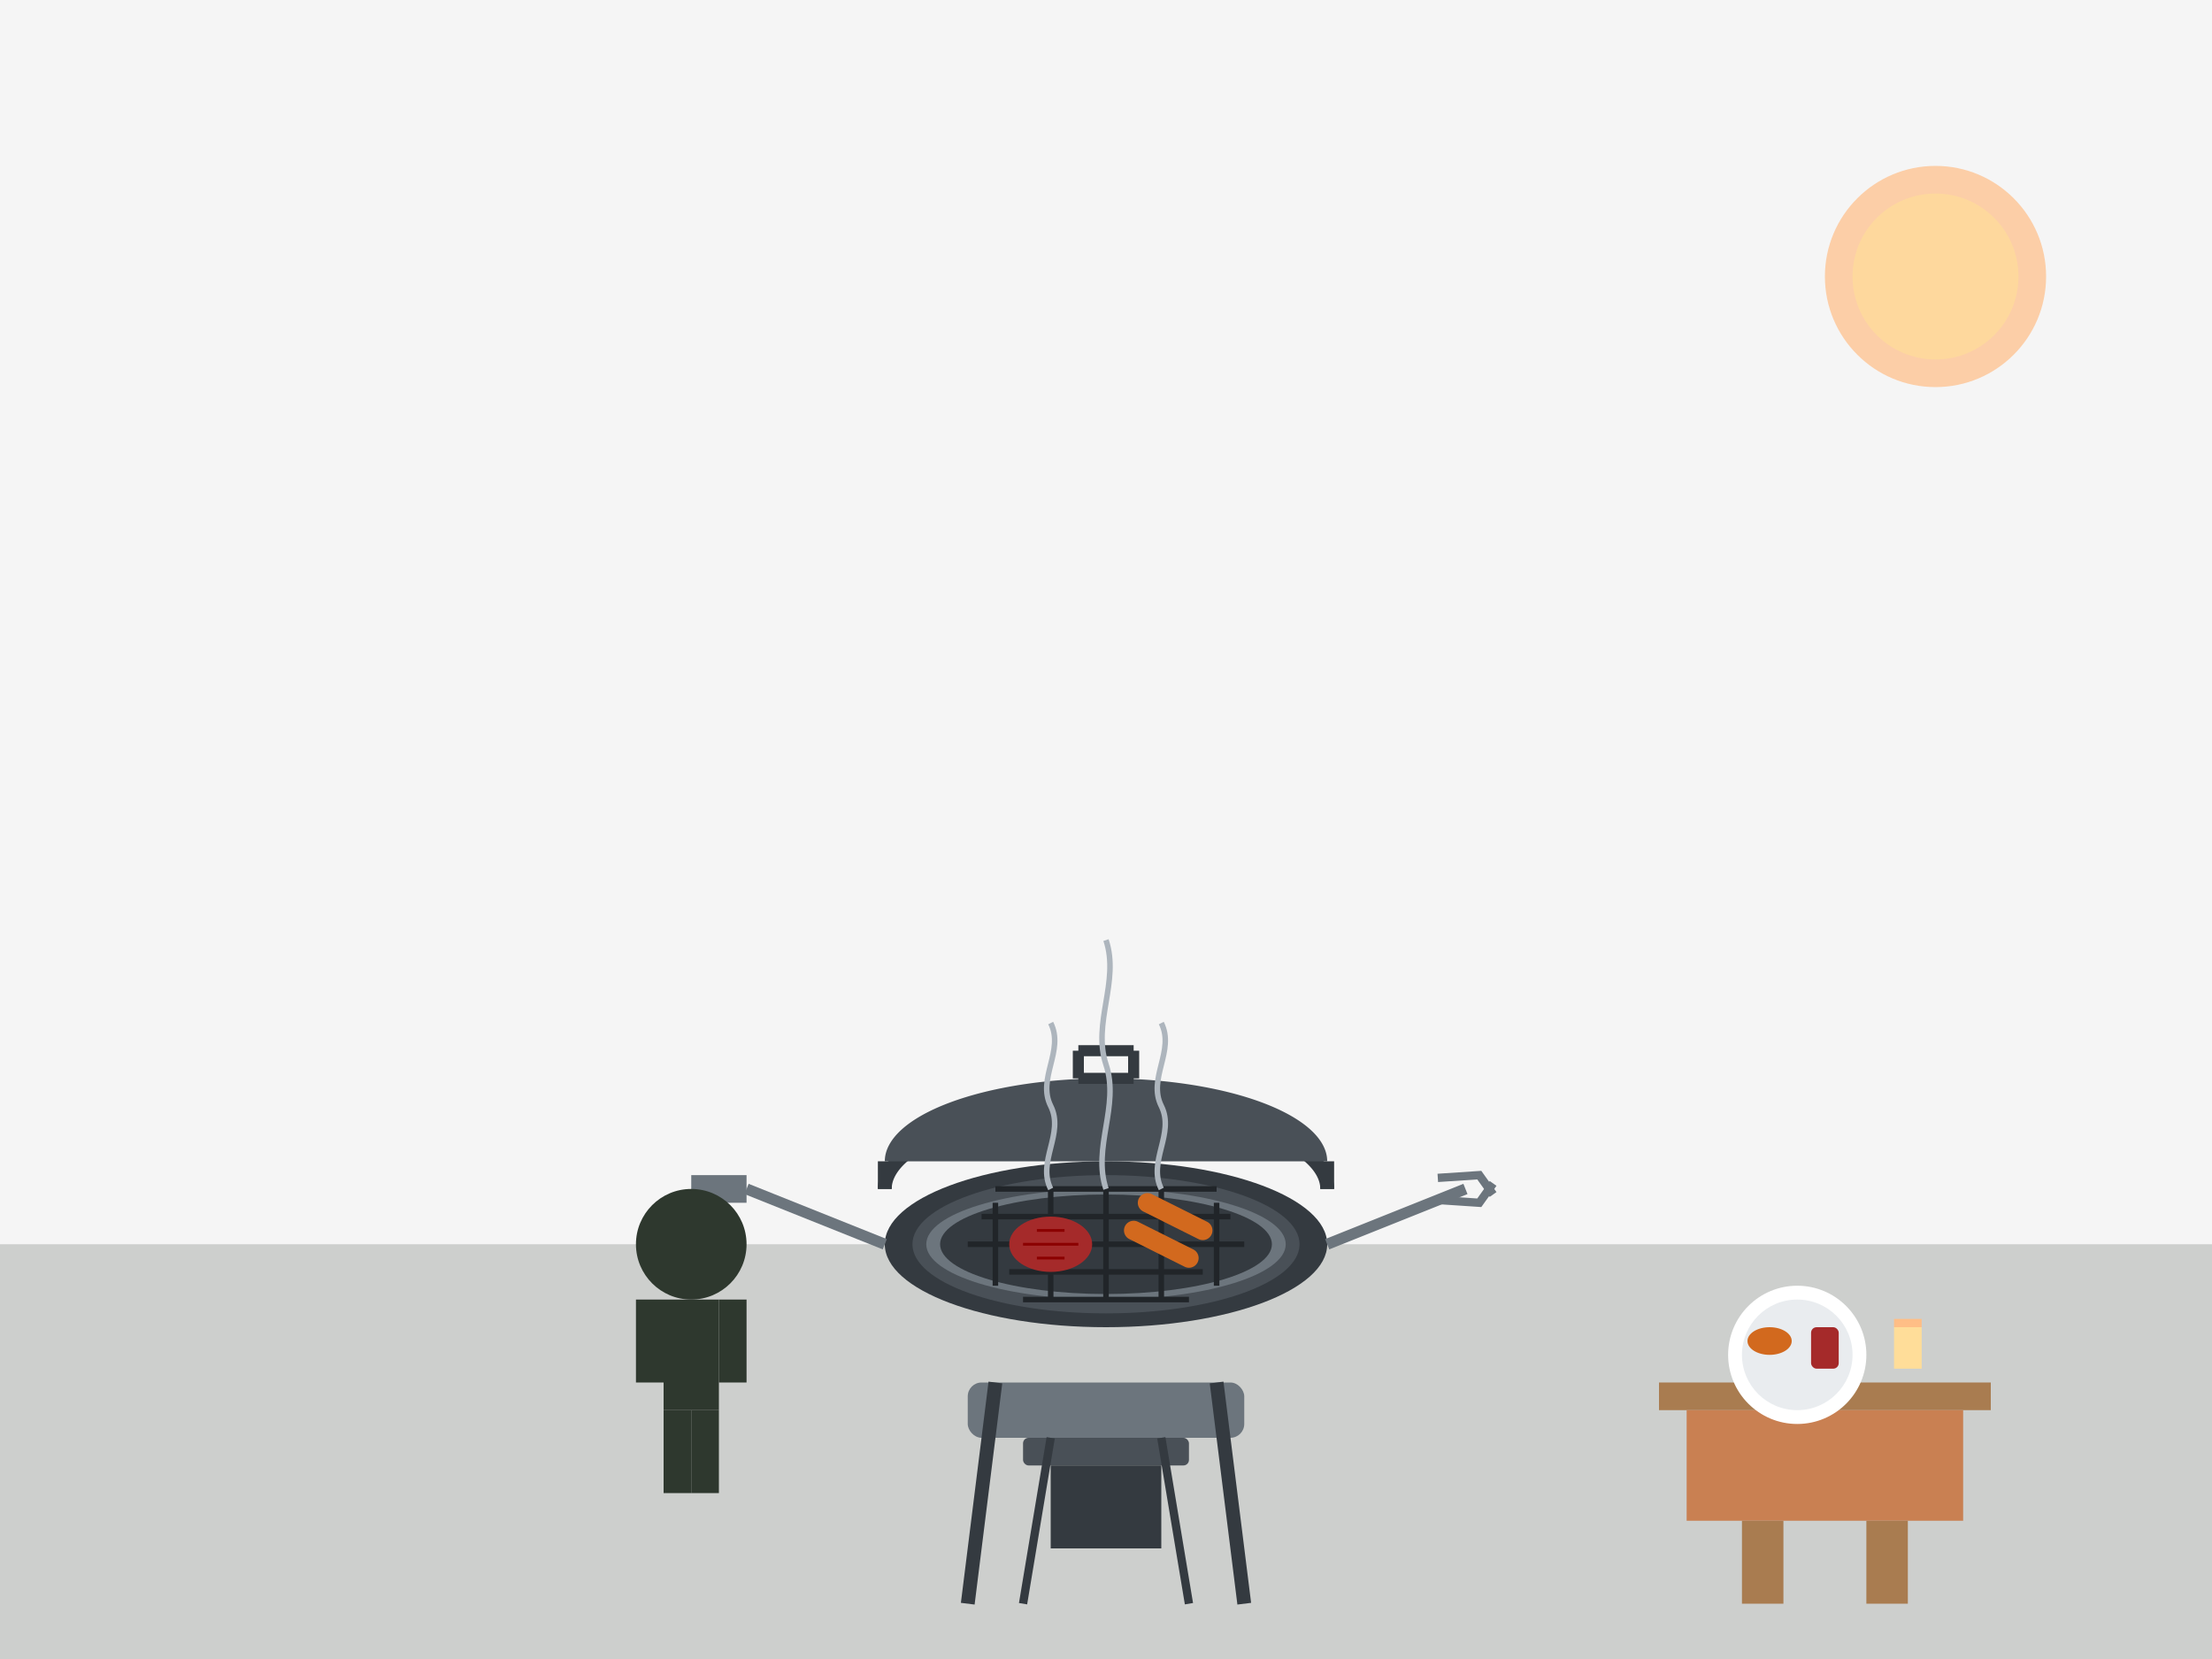 <svg xmlns="http://www.w3.org/2000/svg" viewBox="0 0 800 600" width="800" height="600">
  <!-- Background -->
  <rect x="0" y="0" width="800" height="600" fill="#F5F5F5" />
  
  <!-- Background Grass -->
  <rect x="0" y="450" width="800" height="150" fill="#2E382E" opacity="0.2" />
  
  <!-- BBQ Grill -->
  <!-- Base/Stand -->
  <rect x="350" y="500" width="100" height="20" rx="5" ry="5" fill="#6C757D" />
  <rect x="370" y="520" width="60" height="10" rx="2" ry="2" fill="#495057" />
  <rect x="380" y="530" width="40" height="30" fill="#343A40" />
  
  <!-- Grill legs -->
  <path d="M360 500 L350 580" fill="none" stroke="#343A40" stroke-width="5" />
  <path d="M440 500 L450 580" fill="none" stroke="#343A40" stroke-width="5" />
  <path d="M380 520 L370 580" fill="none" stroke="#343A40" stroke-width="3" />
  <path d="M420 520 L430 580" fill="none" stroke="#343A40" stroke-width="3" />
  
  <!-- Grill body -->
  <ellipse cx="400" cy="450" rx="80" ry="30" fill="#343A40" />
  <ellipse cx="400" cy="450" rx="70" ry="25" fill="#495057" />
  <ellipse cx="400" cy="450" rx="65" ry="20" fill="#6C757D" />
  
  <!-- Grill grate -->
  <ellipse cx="400" cy="450" rx="60" ry="18" fill="#343A40" />
  <!-- Grill lines -->
  <line x1="350" y1="450" x2="450" y2="450" stroke="#212529" stroke-width="2" />
  <line x1="355" y1="440" x2="445" y2="440" stroke="#212529" stroke-width="2" />
  <line x1="360" y1="430" x2="440" y2="430" stroke="#212529" stroke-width="2" />
  <line x1="365" y1="460" x2="435" y2="460" stroke="#212529" stroke-width="2" />
  <line x1="370" y1="470" x2="430" y2="470" stroke="#212529" stroke-width="2" />
  
  <!-- Perpendicular grill lines -->
  <line x1="360" y1="435" x2="360" y2="465" stroke="#212529" stroke-width="2" />
  <line x1="380" y1="430" x2="380" y2="470" stroke="#212529" stroke-width="2" />
  <line x1="400" y1="430" x2="400" y2="470" stroke="#212529" stroke-width="2" />
  <line x1="420" y1="430" x2="420" y2="470" stroke="#212529" stroke-width="2" />
  <line x1="440" y1="435" x2="440" y2="465" stroke="#212529" stroke-width="2" />
  
  <!-- Lid -->
  <path d="M320 430 A80 30 0 0 1 400 400 A80 30 0 0 1 480 430" fill="none" stroke="#343A40" stroke-width="5" />
  <line x1="320" y1="430" x2="320" y2="420" stroke="#343A40" stroke-width="5" />
  <line x1="480" y1="430" x2="480" y2="420" stroke="#343A40" stroke-width="5" />
  <path d="M320 420 A80 30 0 0 1 400 390 A80 30 0 0 1 480 420" fill="#495057" />
  
  <!-- Lid handle -->
  <line x1="390" y1="390" x2="410" y2="390" stroke="#343A40" stroke-width="4" />
  <line x1="390" y1="390" x2="390" y2="380" stroke="#343A40" stroke-width="4" />
  <line x1="410" y1="390" x2="410" y2="380" stroke="#343A40" stroke-width="4" />
  <line x1="390" y1="380" x2="410" y2="380" stroke="#343A40" stroke-width="4" />
  
  <!-- Food on grill -->
  <!-- Steak -->
  <ellipse cx="380" cy="450" rx="15" ry="10" fill="#A52A2A" />
  <line x1="370" y1="450" x2="390" y2="450" stroke="#8B0000" stroke-width="1" />
  <line x1="375" y1="445" x2="385" y2="445" stroke="#8B0000" stroke-width="1" />
  <line x1="375" y1="455" x2="385" y2="455" stroke="#8B0000" stroke-width="1" />
  
  <!-- Sausages -->
  <path d="M410 445 L430 455" fill="none" stroke="#D2691E" stroke-width="7" stroke-linecap="round" />
  <path d="M415 435 L435 445" fill="none" stroke="#D2691E" stroke-width="7" stroke-linecap="round" />
  
  <!-- Grill smoke -->
  <path d="M380 430 C375 420, 385 410, 380 400 C375 390, 385 380, 380 370" fill="none" stroke="#ADB5BD" stroke-width="2" />
  <path d="M400 430 C395 415, 405 400, 400 385 C395 370, 405 355, 400 340" fill="none" stroke="#ADB5BD" stroke-width="2" />
  <path d="M420 430 C415 420, 425 410, 420 400 C415 390, 425 380, 420 370" fill="none" stroke="#ADB5BD" stroke-width="2" />
  
  <!-- BBQ Utensils -->
  <!-- Tongs -->
  <path d="M480 450 L530 430" fill="none" stroke="#6C757D" stroke-width="4" />
  <path d="M520 426 L535 425 L540 432" fill="none" stroke="#6C757D" stroke-width="3" />
  <path d="M520 434 L535 435 L540 428" fill="none" stroke="#6C757D" stroke-width="3" />
  
  <!-- Spatula -->
  <path d="M320 450 L270 430" fill="none" stroke="#6C757D" stroke-width="4" />
  <rect x="250" y="425" width="20" height="10" fill="#6C757D" />
  
  <!-- Picnic table in the background -->
  <rect x="600" y="500" width="120" height="10" fill="#A97C50" />
  <rect x="610" y="510" width="100" height="40" fill="#C98052" />
  <rect x="630" y="550" width="15" height="30" fill="#A97C50" />
  <rect x="675" y="550" width="15" height="30" fill="#A97C50" />
  
  <!-- Plate with food -->
  <circle cx="650" cy="490" r="25" fill="#FFFFFF" />
  <circle cx="650" cy="490" r="20" fill="#E9ECEF" />
  <ellipse cx="640" cy="485" rx="8" ry="5" fill="#D2691E" />
  <rect x="655" y="480" width="10" height="15" rx="2" ry="2" fill="#A52A2A" />
  
  <!-- Drinks -->
  <rect x="685" y="480" width="10" height="15" fill="#FFDD99" />
  <path d="M685 480 L695 480 L695 477 L685 477 Z" fill="#FFBE86" />
  
  <!-- Person silhouette by the grill -->
  <circle cx="250" cy="450" r="20" fill="#2E382E" />
  <rect x="240" y="470" width="20" height="40" fill="#2E382E" />
  <rect x="230" y="470" width="10" height="30" fill="#2E382E" />
  <rect x="260" y="470" width="10" height="30" fill="#2E382E" />
  <rect x="240" y="510" width="10" height="30" fill="#2E382E" />
  <rect x="250" y="510" width="10" height="30" fill="#2E382E" />
  
  <!-- Sun -->
  <circle cx="700" cy="100" r="40" fill="#FFBE86" opacity="0.7" />
  <circle cx="700" cy="100" r="30" fill="#FFDD99" opacity="0.7" />
</svg>
